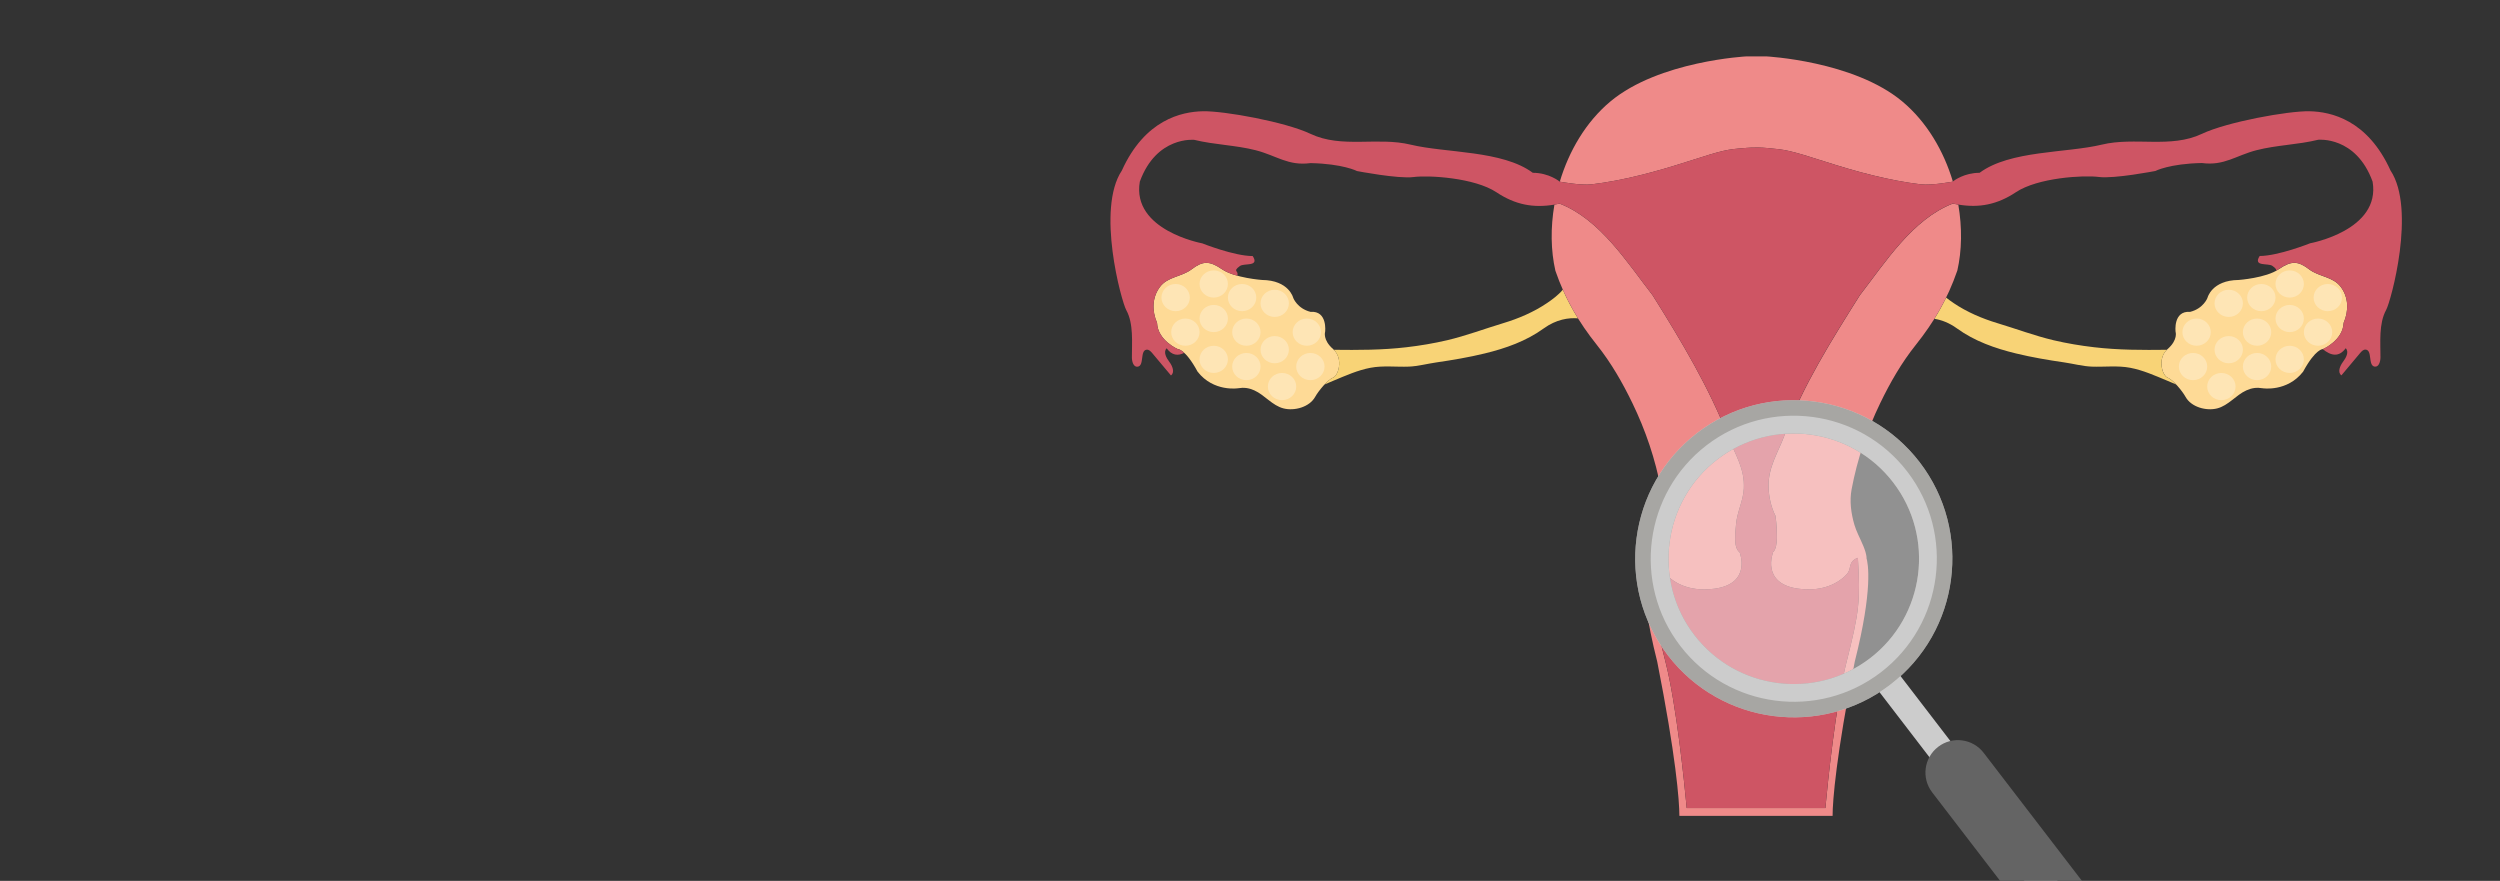 <?xml version="1.0" encoding="UTF-8"?><svg id="Layer_2" xmlns="http://www.w3.org/2000/svg" xmlns:xlink="http://www.w3.org/1999/xlink" viewBox="0 0 851.43 300"><rect x="0" y="0" width="851.43" height="300" fill="#333333" stroke="none"/><defs><style>.cls-1{clip-path:url(#clippath);}.cls-2{fill:none;}.cls-2,.cls-3,.cls-4,.cls-5,.cls-6,.cls-7,.cls-8,.cls-9,.cls-10,.cls-11{stroke-width:0px;}.cls-3{opacity:.46;}.cls-3,.cls-9{fill:#fff;}.cls-12{opacity:.3;}.cls-4{fill:#f8d376;}.cls-5{fill:#646464;}.cls-6{fill:#ce5564;}.cls-7{fill:#ccc;}.cls-8{fill:#a7a6a3;}.cls-10{fill:#ef8a89;}.cls-11{fill:#feda96;}</style><clipPath id="clippath"><rect class="cls-2" x=".43" width="851" height="300" rx="15" ry="15"/></clipPath></defs><g id="Layer_1-2"><rect class="cls-2" width="851.43" height="299.65" rx="15" ry="15"/><path class="cls-10" d="m542.08,62.78c10.89-1.3,22.01-4.34,32.43-7.69,12.67-4.07,13.73-4.22,19.76-4.67,0,0,3.4-.41,7.69,0,6.02.57,7.09.6,19.76,4.67,10.42,3.35,21.54,6.39,32.43,7.69,3.77.45,10.87-.91,10.87-.91,0,0,.03-.02.07-.05-3.12-10.42-8.86-20.27-17.19-27.24-16.59-13.88-46.45-15.38-46.45-15.38h-6.57s-29.86,1.51-46.45,15.38c-8.34,6.98-14.09,16.86-17.21,27.29.04,0,7.11,1.36,10.87.91Z"/><path class="cls-11" d="m429.8,95.35s-9.28-.68-13.57-3.62c-4.3-2.94-6.56-2.94-10.41,0-3.38,2.59-8.12,2.45-10.77,5.98-2.72,3.62-2.75,8.18-.99,12.25.23,5.98,7.01,8.92,7.01,8.92,0,0,2.49-.23,6.79,7.69,5.43,7.01,13.79,5.66,13.8,5.66,1.97-.32,3.63-.13,5.5.71,3.59,1.61,6.12,5.18,10,6.16,3.68.93,8.8-.43,10.74-3.93,1.13-2.04,4.3-5.88,6.11-6.56s3.62-6.56,0-9.73c-3.62-3.17-2.71-5.88-2.71-5.88,0,0,.9-7.24-4.98-6.79-4.52-1.13-5.88-4.75-5.88-4.75,0,0-1.4-6.01-10.63-6.11Z"/><path class="cls-4" d="m537.42,108.42c-3.18-.26-7.36.31-11.7,3.45-5.96,4.32-12.95,6.77-20.05,8.5-5.46,1.33-11,2.26-16.56,3.07-3,.44-6.27,1.3-9.26,1.42-4.37.17-8.79-.43-13.13.4-4.3.82-8.42,2.66-12.45,4.34-1.06.44-2.12.88-3.17,1.34,1.04-1.1,2.1-2.03,2.9-2.33,1.76-.66,3.53-6.27.26-9.48,8.29.1,16.49.1,24.76-.87,4.64-.54,9.26-1.32,13.81-2.38,6.47-1.52,12.82-3.92,19.19-5.84,5.14-1.54,10.36-3.78,14.82-6.8,1.65-1.11,3.82-2.69,5.41-4.56,1.51,3.41,3.22,6.62,5.16,9.74Z"/><path class="cls-11" d="m762.44,95.35s9.28-.68,13.57-3.62c4.3-2.94,6.56-2.94,10.41,0,3.38,2.59,8.12,2.45,10.77,5.98,2.72,3.62,2.75,8.18.99,12.25-.23,5.98-7.01,8.92-7.01,8.92,0,0-2.49-.23-6.79,7.69-5.43,7.01-13.79,5.66-13.8,5.66-1.97-.32-3.63-.13-5.5.71-3.59,1.61-6.12,5.18-10,6.16-3.68.93-8.8-.43-10.74-3.93-1.13-2.04-4.3-5.88-6.11-6.56s-3.62-6.56,0-9.73c3.62-3.17,2.71-5.88,2.71-5.88,0,0-.9-7.24,4.98-6.79,4.52-1.13,5.88-4.75,5.88-4.75,0,0,1.4-6.01,10.63-6.11Z"/><path class="cls-4" d="m741.14,130.94c-1.05-.46-2.11-.9-3.17-1.34-4.03-1.67-8.14-3.52-12.45-4.34-4.33-.83-8.76-.24-13.13-.4-3-.11-6.27-.98-9.26-1.42-5.56-.81-11.1-1.74-16.56-3.07-7.1-1.73-14.09-4.18-20.05-8.5-2.7-1.96-5.34-2.92-7.72-3.3,1.46-2.33,2.79-4.73,4-7.21.9.72,1.8,1.35,2.58,1.88,4.46,3.02,9.68,5.25,14.82,6.8,6.37,1.91,12.72,4.31,19.19,5.84,4.55,1.07,9.17,1.84,13.81,2.38,8.28.97,16.47.97,24.76.87-3.27,3.22-1.5,8.82.26,9.48.8.3,1.86,1.22,2.9,2.33Z"/><path class="cls-10" d="m666.59,92.19c-3.28,9.55-7.93,17.51-14.13,25.28-4.84,6.05-8.72,12.82-12.09,19.79-4.52,9.34-7.84,19.15-9.76,29.36-.76,4.07-.19,8.18.95,12.12.31,1.07.77,2.18,1.28,3.31,1.2,2.65,2.64,5.38,2.88,7.88h-.08c.58,1.91,2.29,10.68-3.97,35.45-6.33,31.97-7.54,47.36-7.54,52.48h-52.18c0-5.13-1.21-20.51-7.54-52.48-7.24-28.65-3.82-35.9-3.82-35.9.02,0,.04,0,.06,0,.35-2.38,1.69-4.93,2.82-7.42.51-1.13.97-2.24,1.28-3.31,1.14-3.94,1.71-8.05.95-12.12-1.92-10.21-5.23-20.01-9.76-29.36-3.37-6.96-7.25-13.73-12.09-19.79-6.21-7.77-10.85-15.73-14.13-25.28-1.57-6.85-1.68-14.68-.33-22.51.58-.1,1.17-.21,1.77-.34,13.77,5.34,22.98,20.03,31.67,31.22,9.72,15.47,19.26,31.44,25.89,48.49,2.33,5.99,5.52,10.59,5.17,17.37-.21,4.2-2.36,8.03-2.66,12.28-.06.83-.21,2.05-.28,3.34-.12,2.37.04,5,1.52,6.07,0,0,4.22,10.56-8.45,12.37-5.66.81-11.56-.2-15.89-4.15-.58-.53-1.13-1.11-1.44-1.83-.33-.74-.37-1.57-.66-2.33-.47-1.25-1.5-1.96-2.67-2.26-.85,14.7-.55,18.14,3.88,35.6,3.73,14.7,6.41,41.24,7.2,49.68h47.23c.79-8.44,3.47-34.97,7.2-49.68,4.42-17.44,4.72-20.9,3.88-35.54-1.08.33-2,1.02-2.45,2.19-.29.76-.33,1.59-.66,2.33-.31.71-.86,1.3-1.44,1.83-4.33,3.95-10.23,4.96-15.89,4.15-12.67-1.81-8.45-12.37-8.45-12.37h-.08c1.13-.82,1.42-3.44,1.4-6.07-.02-3.18-.5-6.37-.5-6.37-1.49-2.91-2.23-6.43-2.34-9.55-.27-6.95,3.23-11.88,5.51-18.09,6.16-16.71,16.12-32.44,25.56-47.47,8.69-11.19,17.9-25.88,31.67-31.22.62.14,1.24.25,1.86.35,1.34,7.83,1.23,15.64-.34,22.5Z"/><path class="cls-6" d="m814.16,58.1c-7.84-17.35-20.36-20.06-27.6-20.21-7.24-.15-28.05,3.62-36.65,7.69-10.67,5.05-22.77.95-34.1,3.68-12.07,2.91-31.26,1.9-41.61,9.59-5.17,0-8.63,2.58-9.12,2.96-.04.03-.07.05-.07.05,0,0-7.1,1.36-10.87.91-10.89-1.3-22.01-4.34-32.43-7.69-12.67-4.07-13.74-4.1-19.76-4.67-4.29-.41-7.69,0-7.69,0-6.03.45-7.09.6-19.76,4.67-10.42,3.35-21.54,6.39-32.43,7.69-3.76.45-10.83-.9-10.87-.91h0s-3.6-3.01-9.18-3.01c-10.34-7.69-29.54-6.68-41.61-9.59-11.33-2.73-23.43,1.38-34.1-3.68-8.6-4.07-29.41-7.84-36.65-7.69-7.24.15-19.76,2.86-27.6,20.21-8.75,13.12-.15,44.49,1.51,47.51,2.55,4.62,1.9,11.1,1.92,16.13,0,1.4.54,3.31,1.93,3.15,2.41-.27.72-5.64,3.13-5.8.77-.05,1.39.59,1.88,1.19,2.12,2.52,4.24,5.05,6.36,7.58,1.4-1.01.51-3.22-.54-4.6-1.05-1.38-2.14-3.41-.92-4.64,1.76,2.43,3.82,2.67,5.99,1.55-1.46-1.36-2.25-1.29-2.25-1.29,0,0-6.79-2.94-7.01-8.92-1.76-4.07-1.73-8.62.99-12.25,2.65-3.53,7.39-3.39,10.77-5.98,3.85-2.94,6.11-2.94,10.41,0,1.36.93,3.21,1.63,5.11,2.16.75-1.75-1.79-1.31.95-3.3,1.47-1.06,6.75.38,4.35-3.38-6.33,0-17.19-4.33-17.19-4.33,0,0-24.1-4.4-21.27-21,5.66-15.61,18.55-14.25,18.55-14.25,6.9,1.7,14.09,1.78,20.97,3.55,7.02,1.81,11.04,5.4,18.62,4.37,11.09.23,15.84,2.71,15.84,2.71,0,0,14.03,2.71,19.23,2.04,5.2-.68,20.81.23,28.28,5.2,6.35,4.23,12.54,5.41,19.72,4.19.58-.1,1.17-.21,1.77-.34,13.77,5.34,22.98,20.03,31.67,31.22,9.72,15.47,19.26,31.44,25.89,48.49,2.33,5.99,5.52,10.59,5.17,17.37-.21,4.2-2.36,8.03-2.66,12.28-.06.83-.21,2.05-.27,3.34h0c0,.07,0,.15,0,.22,0,0,0,.01,0,.02-.02.43-.02.87-.02,1.3,0,.05,0,.09,0,.14,0,.2.01.4.03.6,0,.04,0,.08,0,.11.01.17.03.33.05.49,0,.05.01.1.02.15.03.18.06.37.09.54,0,.04.02.09.03.13.03.15.07.3.11.44.01.04.02.08.03.11.05.17.11.32.17.48.02.04.03.08.05.11.06.14.13.27.2.39.01.02.02.04.03.06.09.13.18.26.28.38.02.03.05.06.08.08.11.11.22.22.35.31,0,0,4.22,10.56-8.45,12.37-5.66.81-11.56-.2-15.89-4.15-.58-.53-1.13-1.11-1.44-1.83-.33-.74-.37-1.57-.66-2.33-.47-1.25-1.5-1.96-2.67-2.26-.85,14.7-.55,18.14,3.88,35.6,3.73,14.7,6.41,41.24,7.2,49.68h47.23c.79-8.44,3.47-34.97,7.2-49.68,4.42-17.44,4.72-20.9,3.88-35.54-1.08.33-2,1.02-2.45,2.19-.29.76-.33,1.59-.66,2.33-.31.71-.86,1.3-1.44,1.83-4.33,3.95-10.23,4.96-15.89,4.15-12.67-1.81-8.45-12.37-8.45-12.37h-.08c.07-.05.14-.12.21-.19.02-.02.04-.05.06-.07.04-.05.09-.1.13-.16.02-.03.04-.07.07-.1.04-.05.07-.11.1-.17.02-.04.04-.08.06-.12.03-.06.06-.12.09-.19.02-.05.04-.09.06-.14.03-.07.05-.13.08-.2.02-.05.04-.1.05-.16.02-.07.04-.14.06-.22.02-.06.03-.12.05-.17.02-.07.04-.15.05-.23.01-.06.03-.12.04-.19.02-.08.03-.16.04-.24.01-.07.02-.13.03-.2.01-.09.03-.18.04-.28,0-.06.02-.12.02-.18.02-.15.04-.31.05-.47,0-.05,0-.1.01-.16,0-.11.02-.23.03-.34,0-.05,0-.1,0-.15,0-.12.01-.25.02-.37,0-.04,0-.08,0-.11,0-.15.01-.3.01-.45,0,0,0-.02,0-.03,0-.26,0-.52,0-.79h0c-.02-3.18-.49-6.37-.49-6.37-1.49-2.91-2.23-6.43-2.34-9.55-.27-6.95,3.23-11.88,5.51-18.09,6.16-16.71,16.12-32.44,25.56-47.47,8.69-11.19,17.9-25.88,31.67-31.22.63.14,1.24.25,1.85.35,7.15,1.2,13.32.01,19.64-4.2,7.47-4.98,23.08-5.88,28.28-5.2,5.2.68,19.23-2.04,19.23-2.04,0,0,4.75-2.49,15.84-2.71,7.58,1.03,11.6-2.57,18.62-4.37,6.88-1.77,14.08-1.85,20.97-3.55,0,0,12.89-1.36,18.55,14.25,2.84,16.61-21.27,21-21.27,21,0,0-10.86,4.33-17.19,4.33-2.39,3.76,2.89,2.32,4.35,3.38,1.23.89,1.39,1.29,1.27,1.63.28-.15.55-.32.8-.49,4.3-2.94,6.56-2.94,10.41,0,3.38,2.59,8.12,2.45,10.77,5.98,2.72,3.62,2.75,8.18.99,12.25-.23,5.98-7.01,8.92-7.01,8.92,0,0-.05,0-.14.01,2.84,2.36,5.6,2.86,7.86-.27,1.22,1.23.13,3.26-.92,4.64-1.05,1.38-1.94,3.58-.54,4.6,2.12-2.52,4.24-5.05,6.36-7.58.49-.59,1.11-1.24,1.88-1.19,2.41.16.72,5.53,3.13,5.8,1.39.16,1.92-1.75,1.93-3.15.02-5.04-.62-11.51,1.92-16.13,1.66-3.02,10.25-34.39,1.51-47.51Z"/><g class="cls-12"><ellipse class="cls-9" cx="400.39" cy="101.35" rx="4.83" ry="4.63"/><ellipse class="cls-9" cx="403.71" cy="113.12" rx="4.83" ry="4.63"/><ellipse class="cls-9" cx="413.36" cy="122.39" rx="4.83" ry="4.63"/><ellipse class="cls-9" cx="424.48" cy="124.84" rx="4.83" ry="4.63"/><ellipse class="cls-9" cx="436.63" cy="131.65" rx="4.83" ry="4.63"/><ellipse class="cls-9" cx="446.28" cy="124.84" rx="4.83" ry="4.63"/><ellipse class="cls-9" cx="445.07" cy="113.12" rx="4.83" ry="4.63"/><ellipse class="cls-9" cx="434.13" cy="103.31" rx="4.83" ry="4.63"/><ellipse class="cls-9" cx="423.02" cy="101.35" rx="4.83" ry="4.63"/><ellipse class="cls-9" cx="413.36" cy="96.72" rx="4.83" ry="4.63"/><ellipse class="cls-9" cx="413.36" cy="108.48" rx="4.83" ry="4.63"/><ellipse class="cls-9" cx="424.48" cy="113.12" rx="4.83" ry="4.63"/><ellipse class="cls-9" cx="434.13" cy="119.09" rx="4.83" ry="4.63"/></g><g class="cls-12"><ellipse class="cls-9" cx="792.78" cy="101.35" rx="4.83" ry="4.63"/><ellipse class="cls-9" cx="789.46" cy="113.12" rx="4.83" ry="4.63"/><ellipse class="cls-9" cx="779.8" cy="122.39" rx="4.83" ry="4.63"/><ellipse class="cls-9" cx="768.69" cy="124.84" rx="4.83" ry="4.63"/><ellipse class="cls-9" cx="756.54" cy="131.65" rx="4.83" ry="4.63"/><ellipse class="cls-9" cx="746.89" cy="124.84" rx="4.83" ry="4.63"/><ellipse class="cls-9" cx="748.1" cy="113.12" rx="4.83" ry="4.63"/><ellipse class="cls-9" cx="759.04" cy="103.31" rx="4.83" ry="4.63"/><ellipse class="cls-9" cx="770.15" cy="101.35" rx="4.83" ry="4.63"/><ellipse class="cls-9" cx="779.8" cy="96.72" rx="4.83" ry="4.63"/><ellipse class="cls-9" cx="779.8" cy="108.48" rx="4.83" ry="4.63"/><ellipse class="cls-9" cx="768.69" cy="113.12" rx="4.83" ry="4.63"/><ellipse class="cls-9" cx="759.04" cy="119.09" rx="4.83" ry="4.63"/></g><g class="cls-1"><path class="cls-7" d="m717.92,329.7c-1.97,1.51-4.8,1.14-6.32-.83l-75.29-98.09c-1.51-1.97-1.14-4.8.83-6.32,1.97-1.51,4.8-1.14,6.32.83l75.29,98.09c1.51,1.97,1.14,4.8-.83,6.32Z"/><path class="cls-3" d="m653.77,157.4c18.14,23.63,13.68,57.62-9.96,75.76-23.63,18.14-57.62,13.67-75.76-9.96-18.14-23.63-13.68-57.62,9.96-75.76,23.64-18.14,57.62-13.67,75.76,9.96Z"/><path class="cls-8" d="m653.77,157.4c-18.14-23.63-52.12-28.1-75.76-9.96-23.64,18.14-28.1,52.12-9.96,75.76,18.14,23.63,52.12,28.1,75.76,9.96,23.64-18.15,28.1-52.13,9.96-75.76Zm-76.72,58.89c-14.33-18.67-10.8-45.52,7.86-59.85,18.67-14.33,45.53-10.81,59.86,7.87,14.33,18.67,10.8,45.52-7.87,59.86-18.67,14.33-45.52,10.8-59.85-7.87Z"/><path class="cls-7" d="m649.57,160.62c-16.36-21.32-47.02-25.35-68.34-8.99-21.32,16.36-25.35,47.02-8.98,68.34,16.36,21.32,47.02,25.35,68.34,8.99,21.32-16.37,25.35-47.03,8.98-68.34Zm-12.67,63.54c-18.67,14.33-45.52,10.8-59.85-7.87-14.33-18.67-10.8-45.52,7.86-59.85,18.67-14.33,45.53-10.81,59.86,7.87,14.33,18.67,10.8,45.52-7.87,59.86Z"/><path class="cls-5" d="m721.91,334.9c-4.84,3.72-11.78,2.81-15.5-2.04l-48.37-63.01c-3.72-4.84-2.81-11.78,2.04-15.5,4.84-3.72,11.78-2.81,15.5,2.04l48.37,63.01c3.72,4.84,2.81,11.78-2.04,15.5Z"/></g></g></svg>